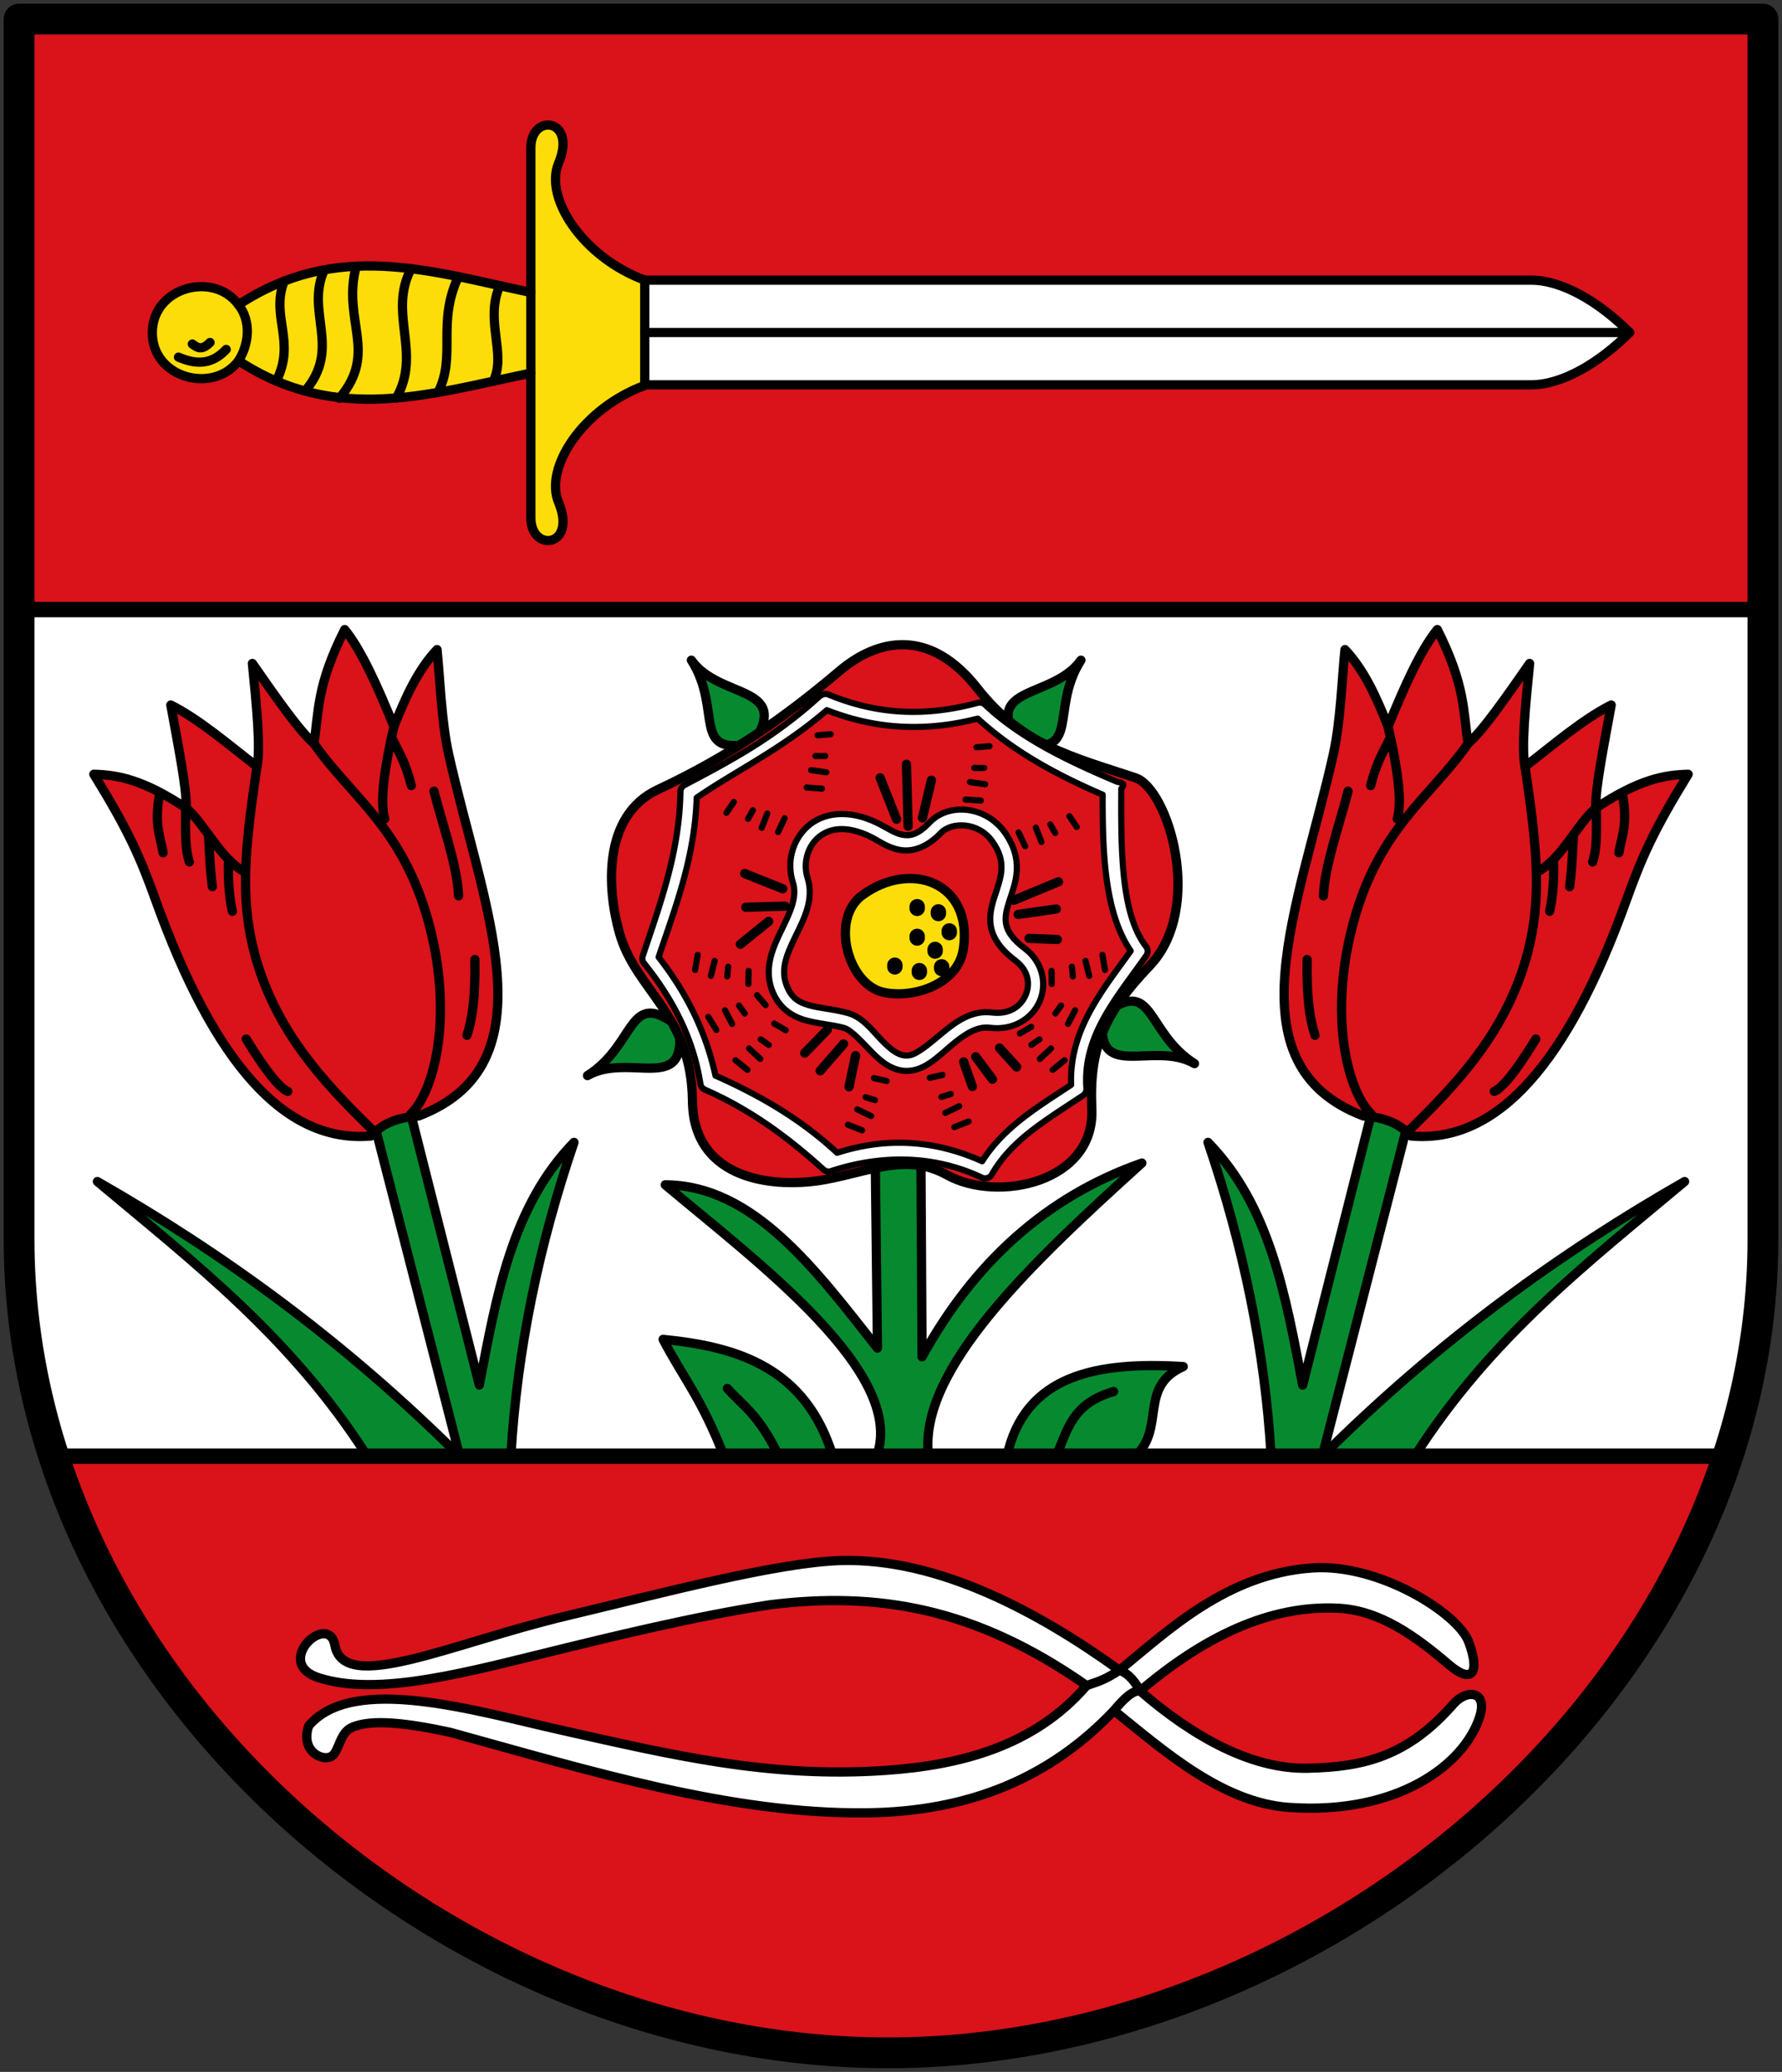 <svg xmlns="http://www.w3.org/2000/svg" width="579" height="673"><rect width="100%" height="100%" fill="#333333" stroke="none"/><path d="M6.2 6.2v396.3c0 143.6 138.5 264.3 282.3 264.3 143.6 0 284.3-120.5 284.3-264.3V6.2Z" style="fill:#da121a;fill-opacity:1;stroke:none;stroke-width:10;stroke-linecap:round;stroke-linejoin:round;stroke-miterlimit:4;stroke-dasharray:none;stroke-opacity:1"/><path d="M5 198h570v195c0 27.13-6.827 53.725-15 80H20c-9.731-16.91-15-44.56-15-75Z" style="fill:#fff;stroke:none;stroke-width:1px;stroke-linecap:butt;stroke-linejoin:miter;stroke-opacity:1"/><g style="stroke:#000;stroke-width:3;stroke-linecap:round;stroke-linejoin:round;stroke-miterlimit:4;stroke-dasharray:none;stroke-opacity:1"><path style="fill:#fff;stroke:#000;stroke-width:3;stroke-linecap:round;stroke-linejoin:round;stroke-miterlimit:4;stroke-dasharray:none;stroke-opacity:1" d="M205 91h288c10 0 22 7 32 17-10 10-22 17-32 17H205Z" transform="translate(4.49)"/><path style="fill:#fcdd09;stroke:#000;stroke-width:3;stroke-linecap:round;stroke-linejoin:round;stroke-miterlimit:4;stroke-dasharray:none;stroke-opacity:1" d="M205 108V91c-20.144-7.477-32.72-26.69-28-38 6.08-14.567-9-16.377-9-5v47c-33-7-63-17-95 4-8-11-28-5.806-28 9.097C45 123 65 128 73 117.194c32 20.806 62 10.806 95 4v47c0 11.378 15.08 9.567 9-5-4.72-11.31 7.856-30.522 28-38v-17" transform="translate(4.49)"/><path style="fill:none;stroke:#000;stroke-width:3;stroke-linecap:round;stroke-linejoin:round;stroke-miterlimit:4;stroke-dasharray:none;stroke-opacity:1" d="M525 108H205m-151.5 8c5.745 2.499 10.852 2.501 15.5-2.5m-11-1.75c1.51 1.056 2.947 2.326 5.75-.5m94.16-18.467c-4.992 11.299 2.235 21.993-2.09 31.033m-11.39-33.957c-7.132 15.396-.533 25.683-6.6 37.607m-8.742-40.184c-7.597 14.542 3.553 27.287-4.794 41.988m-13.045-42.79c-4.696 17.787 7.288 27.912-5.467 42.886m-4.886-41.725c-6.287 13.755 5.717 25.352-6.266 39.382m-6.798-35.71c-4.449 11.566 3.938 19.623-2.555 32.46M73 99c4.3 5.487 3.32 13.027 0 18.194M168 95v26.194" transform="translate(4.49)"/></g><g style="fill:#fff"><path style="fill:#fff;stroke:#000;stroke-width:3;stroke-linecap:round;stroke-linejoin:round;stroke-miterlimit:4;stroke-dasharray:none;stroke-opacity:1" d="M106.066 534.407c-2.02-11.17-20.44 5.717-5.182 10.582 17.86 5.693 43.484-.62 70.775-7.37 25.16-6.224 51.67-12.631 75.657-16.34 34.834-4.333 66.591.726 103.008 26.224-17.144 19.95-41.615 25.93-65.36 27.563-37.91 2.606-69.446-5.048-105.359-13.082-28.208-6.31-67.645-18.36-82.024-1.414-2.861 8.316 4.598 11.717 7.424 9.9 2.52-1.621 2.528-7.574 6.632-9.387 6.47-2.857 18.334-1.32 31.906 1.608 45.613 12.584 91.276 26.607 135.057 26.163 33.638-.34 59.92-11.415 80.61-33.234 16.362 13.183 35.253 29.957 56.922 31.467 34.993 2.438 56.798-13.71 61.872-29.345 2.776-8.552-4.152-9.2-8.485-4.243-14.918 17.065-29.235 20.478-47.376 20.86-17.768.373-36.59-9.653-54.447-25.103 20.358-17.33 41.902-27.998 64.346-26.87 13.614.685 25.13 9.066 36.063 18.385 7.363 6.276 10.178 2.83 6.364-7.425-3.477-9.346-29.204-25.574-50.912-24.041-27.827 1.965-47.04 20.584-62.579 33.234-25.76-18.589-58.508-36.51-90.449-35.645-20.542.556-58.598 10.707-89.485 18.053-37.065 8.815-72.07 25.543-74.978 9.46z" transform="translate(2.736)"/><path style="fill:#fff;stroke:#000;stroke-width:3;stroke-linecap:round;stroke-linejoin:round;stroke-miterlimit:4;stroke-dasharray:none;stroke-opacity:1" d="M350.324 547.503c3.038-1.141 5.135-1.342 10.654-4.964 1.739.553 4.302 2.182 6.718 6.717-2.43-.27-5.395 2.67-8.486 6.364" transform="translate(2.736)"/></g><path style="fill:#078930;stroke:#000;stroke-width:3;stroke-linecap:round;stroke-linejoin:round;stroke-miterlimit:4;stroke-dasharray:none;stroke-opacity:1" d="M306.884 473c-3.624-27.972 33.816-63.134 69.297-95.217-31.013 10.888-54.546 32.247-71.418 62.932l-.354-61.871c-5.656-4.76-8.838 2.048-14.849-1.415l.707 60.458c-20.357-25.842-40.342-52.84-68.943-53.033C251.631 410.305 299.833 446.119 290 473Zm-31.112 0c-8.738-28.537-30.55-35.539-55.155-37.941 6.6 12.642 12.255 18.68 19.8 37.941zm56.568 0c5.782-26.338 29.032-30.841 57.276-29.103-14.646 6.548-5.638 19.919-15.557 29.103zm24.042-258.559c-10.36 16.18.52 31.602-20.153 26.87-12.376-18.964 11.087-14.052 20.153-26.87z" transform="translate(-5.17)"/><path style="fill:none;stroke:#000;stroke-width:3;stroke-linecap:round;stroke-linejoin:round;stroke-miterlimit:4;stroke-dasharray:none;stroke-opacity:1" d="M241.5 451c5.283 5.866 9.992 8.288 16.5 21.5M367 452c-13.704 4.007-14.929 12.693-18.5 20.5" transform="translate(-5.17)"/><path d="M229.81 214.441c10.36 16.18-.52 31.602 20.153 26.87 12.376-18.964-11.087-14.052-20.153-26.87zm-33.752 134.931c16.234-10.276 12.903-28.852 29.63-15.817 3.188 22.42-15.991 8.04-29.63 15.817zm197.223-3.889c-16.234-10.276-12.902-28.852-29.63-15.817-3.188 22.42 15.992 8.04 29.63 15.817z" style="fill:#078930;stroke:#000;stroke-width:3;stroke-linecap:round;stroke-linejoin:round;stroke-miterlimit:4;stroke-dasharray:none;stroke-opacity:1" transform="translate(-5.17)"/><path style="fill:#da121a;stroke:#000;stroke-width:3;stroke-linecap:round;stroke-linejoin:round;stroke-miterlimit:4;stroke-dasharray:none;stroke-opacity:1" d="M218.85 256.514c23.521-11.053 40.921-23.203 59.043-38.537 12.916-10.93 29.697-13.74 44.901 5.657 14.399 18.368 30.564 22.156 51.265 28.991 10.714 3.537 22.55 42.38 4.597 61.165-15.039 15.734-19.611 27.16-18.739 46.315 1.096 24.054-30.685 30.658-47.022 21.567-12.86-7.156-24.516-1.38-39.245 1.414-16.526 3.136-43.225.532-43.487-25.456-.283-28.17-18.376-35.767-23.688-54.447-4.113-14.464-5.53-38.255 12.375-46.669z" transform="translate(-5.17)"/><path style="color:#000;font-style:normal;font-variant:normal;font-weight:400;font-stretch:normal;font-size:medium;line-height:normal;font-family:sans-serif;font-variant-ligatures:normal;font-variant-position:normal;font-variant-caps:normal;font-variant-numeric:normal;font-variant-alternates:normal;font-feature-settings:normal;text-indent:0;text-align:start;text-decoration:none;text-decoration-line:none;text-decoration-style:solid;text-decoration-color:#000;letter-spacing:normal;word-spacing:normal;text-transform:none;writing-mode:lr-tb;direction:ltr;text-orientation:mixed;dominant-baseline:auto;baseline-shift:baseline;text-anchor:start;white-space:normal;shape-padding:0;clip-rule:nonzero;display:inline;overflow:visible;visibility:visible;opacity:1;isolation:auto;mix-blend-mode:normal;color-interpolation:sRGB;color-interpolation-filters:linearRGB;solid-color:#000;solid-opacity:1;vector-effect:none;fill:#fff;fill-opacity:1;fill-rule:nonzero;stroke:#000;stroke-width:2;stroke-linecap:round;stroke-linejoin:round;stroke-miterlimit:4;stroke-dasharray:none;stroke-dashoffset:0;stroke-opacity:1;color-rendering:auto;image-rendering:auto;shape-rendering:auto;text-rendering:auto;enable-background:accumulate" d="M271.611 226.03c-15.22 13.893-29.467 21.28-44.03 28.982a2.5 2.5 0 0 0-1.331 2.17c-.302 19.435-6.453 36.083-12.246 53.338a2.5 2.5 0 0 0 .42 2.359c8.869 11.055 15.909 23.736 18.322 39.17a2.5 2.5 0 0 0 1.467 1.904c13.723 6.017 25.815 14.42 38.507 25.932a2.5 2.5 0 0 0 2.366.553c13.679-4.54 31.493-6.272 49.17 2.105a2.5 2.5 0 0 0 3.19-1.057c6.417-11.365 18.152-17.964 29.622-25.67a2.5 2.5 0 0 0 1.1-2.265c-1.303-17.069 9.723-29.31 19.437-43.127a2.5 2.5 0 0 0-.07-2.97c-8.176-10.537-8.145-31.495-8.047-51.28 1.773-2.07-.596-1.921-1.525-2.315-15.574-6.597-31.115-13.943-42.74-24.968a2.5 2.5 0 0 0-2.377-.598c-18.813 5.108-34.409 3.145-48.592-2.727-.993-.393-1.887.032-2.643.463zm2.217 4.646c14.336 5.633 30.41 7.516 49.03 2.74 11.69 10.76 25.753 18.335 40.587 24.717-.062 18.659.565 38.243 9.102 50.754-9.056 12.663-20.033 25.597-19.352 43.494-10.39 6.898-21.752 13.518-28.916 24.822-17.555-7.916-33.543-7.108-47.111-2.75-12.412-11.533-26.18-19.114-39.54-25.067-3.22-14.894-9.903-27.563-18.474-38.495 5.507-16.33 11.782-32.475 12.37-51.776 13.07-8.962 27.555-15.697 42.304-28.44z" transform="translate(-5.17)"/><path style="color:#000;font-style:normal;font-variant:normal;font-weight:400;font-stretch:normal;font-size:medium;line-height:normal;font-family:sans-serif;font-variant-ligatures:normal;font-variant-position:normal;font-variant-caps:normal;font-variant-numeric:normal;font-variant-alternates:normal;font-feature-settings:normal;text-indent:0;text-align:start;text-decoration:none;text-decoration-line:none;text-decoration-style:solid;text-decoration-color:#000;letter-spacing:normal;word-spacing:normal;text-transform:none;writing-mode:lr-tb;direction:ltr;text-orientation:mixed;dominant-baseline:auto;baseline-shift:baseline;text-anchor:start;white-space:normal;shape-padding:0;clip-rule:nonzero;display:inline;overflow:visible;visibility:visible;opacity:1;isolation:auto;mix-blend-mode:normal;color-interpolation:sRGB;color-interpolation-filters:linearRGB;solid-color:#000;solid-opacity:1;vector-effect:none;fill:#fff;fill-opacity:1;fill-rule:nonzero;stroke:#000;stroke-width:2;stroke-linecap:round;stroke-linejoin:round;stroke-miterlimit:4;stroke-dasharray:none;stroke-dashoffset:0;stroke-opacity:1;color-rendering:auto;image-rendering:auto;shape-rendering:auto;text-rendering:auto;enable-background:accumulate" d="M315.955 263.033c-3.32.322-6.424 1.686-8.697 4.069-3.966 4.156-6.48 4.51-8.957 4.027-2.477-.482-5.065-2.342-7.994-3.777-9.57-4.69-17.797-3.368-22.797 1.138s-6.76 11.732-4.727 18.127c1.508 4.745-.837 9.578-3.603 15.276-2.767 5.697-5.885 12.316-3.227 19.6 2.075 5.683 6.26 8.514 10.565 9.796 4.304 1.282 8.788 1.471 12.83 2.588 2.243.62 5.248 3.9 8.572 7.355 1.662 1.728 3.45 3.46 5.584 4.756 2.134 1.297 4.713 2.133 7.523 1.793 5.389-.651 9.342-4.96 13.489-8.408 4.146-3.449 8.078-6.07 12.308-5.53 7.657.979 13.781-3.076 16.17-8.63 2.389-5.554 1.044-12.69-4.889-17.162-4.151-3.13-5.592-5.628-6.04-7.887-.449-2.26.128-4.649 1.06-7.514.932-2.864 2.2-6.115 2.408-9.908.209-3.793-.793-8.075-3.998-12.494-3.909-5.389-10.046-7.75-15.58-7.215zm2.83 5.12c3.15.331 6.434 1.904 8.703 5.033 2.632 3.627 3.207 6.48 3.053 9.283-.154 2.803-1.188 5.609-2.172 8.635-.984 3.025-1.938 6.36-1.209 10.033.729 3.673 3.172 7.315 7.936 10.906 4.259 3.21 4.857 7.585 3.304 11.195-1.552 3.61-5.254 6.373-10.943 5.647-6.541-.836-11.785 3.023-16.137 6.642-4.351 3.62-8.219 6.966-10.892 7.29-1.538.185-2.851-.205-4.328-1.102-1.477-.898-3.018-2.329-4.577-3.95-3.117-3.241-6.122-7.402-10.843-8.706-4.75-1.313-9.293-1.536-12.735-2.56-3.441-1.026-5.716-2.396-7.295-6.72-1.889-5.176.291-10.067 3.028-15.703 2.736-5.636 6.099-11.96 3.869-18.974-1.44-4.53-.111-9.813 3.31-12.897 3.422-3.083 8.952-4.431 17.25-.365 2.262 1.108 5.257 3.42 9.239 4.195 3.982.776 8.802-.528 13.529-5.482 1.742-1.826 4.76-2.733 7.91-2.4z" transform="translate(-5.17)"/><path style="fill:none;stroke:#000;stroke-width:3;stroke-linecap:round;stroke-linejoin:round;stroke-miterlimit:4;stroke-dasharray:none;stroke-opacity:1" d="m273.973 334.494-7.342 7.562m5.037 5.764 7.575-8.72m1.783 13.919 2.136-10.13m46.766-2.477 5.574 6.149m-7.866 3.996-5.453-7.305m-1.076 9.675-2.843-8.008m-21.787-78.801-5.334-13.464m8.55-4.403.54 20.126m7.566-14.935-2.913 12.264m34.64 39.105 9.193.353m-.353-9.9-12.375 1.768m13.082-10.606-14.496 6.01m-79.665 6.858-9.192 7.425m1.767-12.021 12.728-.354m-13.081-10.606 12.374 4.95" transform="translate(-5.17)"/><path style="fill:none;stroke:#000;stroke-width:2;stroke-linecap:round;stroke-linejoin:round;stroke-miterlimit:4;stroke-dasharray:none;stroke-opacity:1" d="m351.066 344.387-3.857 3.123m-.54-6.953-3.654 3.412m-.135-6.372-2.61 1.82m-.046-5.864-3.682 2.138m17.951-7.526-2.323 4.428m-2.231-5.97-1.862 2.58m15.29-19.042.843 4.89m-6.331-2.923 1.194 4.856m-5.628-2.993.316 3.166m-6.93-1.797.069 4.257m-27.026 44.678-4.616 1.822m1.57-6.794-4.51 2.16m1.781-6.12-3.035.954m.345-7.15-4.153.935m-26.59 15.227 4.616 1.822m-1.57-6.794 4.51 2.16m-1.782-6.12 3.036.955m-.346-7.151 4.153.936m-49.123-6.75 3.857 3.123m.54-6.953 3.655 3.412m.134-6.372 2.61 1.82m1.814-6.925 3.682 2.138m-25.134-4.301 2.61 4.22m2.805-6.384 2.323 4.428m2.231-5.97 1.862 2.58m4-5.938 2.769 3.234m-22.06-16.338-.842 4.89m6.331-2.923-1.194 4.856m5.628-2.993-.316 3.166m6.93-1.797-.068 4.257m11.777-53.833-2.129 4.483m-3.49-6.037-1.822 4.656m-2.875-5.688-1.567 2.77m-4.628-5.462-2.397 3.519m94.924 6.36 2.13 4.483m3.49-6.037 1.822 4.657m2.875-5.689 1.567 2.77m4.628-5.462 2.397 3.52m-36.127-8.931 4.95.353m-3.536-6.01 4.95.707m-3.535-5.303h3.182m-2.475-6.718 4.242-.353m-59.394 13.435 4.95.354m-3.535-6.01 4.95.706m-3.536-5.303h3.182m-2.475-6.718 4.243-.353" transform="translate(-5.17)"/><path style="fill:#fcdd09;stroke:#000;stroke-width:3;stroke-linecap:round;stroke-linejoin:round;stroke-miterlimit:4;stroke-dasharray:none;stroke-opacity:1" d="M285.318 290.809c15.78-11.579 35.942-4.2 32.88 17.324-1.678 11.796-16.663 16.368-26.163 14.142-11.459-2.686-17.107-23.843-6.717-31.466z" transform="translate(-5.17)"/><path style="fill:none;stroke:#000;stroke-width:5;stroke-linecap:round;stroke-linejoin:round;stroke-miterlimit:4;stroke-dasharray:none;stroke-opacity:1" d="M303.172 294.521v.53m0 9.104v.53m-7.248 8.84v.53m14.142-17.855v.53m3.536 5.658v.53m-4.596 5.48v.53m-5.126 6.364v.53m7.247-1.767v.53" transform="translate(-5.17)"/><path d="M168.999 473c1.987-34.463 9.092-68.414 20.506-101.935-20.2 20.686-25.233 49.903-30.76 78.843l-22.273-88.035c-4.007 2.097-8.014 2.2-12.021 2.475L152.38 473c-38.214-37.972-77.636-66.292-117.733-89.207C65.714 409.852 97.614 434.242 122.33 473Z" style="fill:#078930;stroke:#000;stroke-width:3;stroke-linecap:round;stroke-linejoin:round;stroke-miterlimit:4;stroke-dasharray:none;stroke-opacity:1" transform="translate(-3.002)"/><path d="M33.5 251.5c11.443 18.635 15.051 26.968 20.144 41.113C72.542 345.103 95.41 371.43 123.5 369c3.107-3.196 7.115-5.943 15.5-6.5 43.956-16.73 20.743-68.313 9.77-117.56-2.308-10.354-2.773-24.105-3.77-33.94-6.31 6.69-10.321 15.679-14 25-5.333-13.147-10.667-24.963-16-31.5-9.14 18.14-8.366 26.366-10 37-4.91-4.276-12.495-15.238-20-26 1.382 13.812 2.725 27.507 1.5 33.5-9.333-7.208-18.667-15.284-28-20 2.266 12.666 5.249 27.121 5 33.5-14.098-9.404-22.482-10.808-30-11z" style="fill:#da121a;stroke:#000;stroke-width:3;stroke-linecap:round;stroke-linejoin:round;stroke-miterlimit:4;stroke-dasharray:none;stroke-opacity:1" transform="translate(-3.002)"/><path d="M130.64 240.3c1.885 4.002 4.122 7.283 6.006 14.882m-73.338 7.72c.026 6.906-.328 12.206 1.217 17.073m-9.732-21.693C53.076 268.053 55.107 271.58 56 277m21.23 2.149c-.242 8.674.586 13.734 1.27 16.851m-7.756-24.9c.516 10.25.74 13.042 1.256 16.9m85.293 23.672c.222 12.51-.906 19.62-2.56 24.62M144 257c2.948 11.521 7.582 24.166 8 34m-69 46.5c6.45 10.544 10.82 15.882 13.5 17m-33-92c5.979 5.01 11.143 16.599 18.853 20.622M131 236c-3.023 13.237-4.672 24.275-3 30m-23-24.5c12.529 17.99 29.887 27.854 38 61 7.078 28.919.867 52.257-6.528 59.373M125 368c-16.585-16.122-34.678-34.699-40.5-63.5-3.3-16.327-1.404-32.437 2-55.5" style="fill:none;stroke:#000;stroke-width:3;stroke-linecap:round;stroke-linejoin:round;stroke-miterlimit:4;stroke-dasharray:none;stroke-opacity:1" transform="translate(-3.002)"/><path style="fill:#078930;stroke:#000;stroke-width:3;stroke-linecap:round;stroke-linejoin:round;stroke-miterlimit:4;stroke-dasharray:none;stroke-opacity:1" d="M168.999 473c1.987-34.463 9.092-68.414 20.506-101.935-20.2 20.686-25.233 49.903-30.76 78.843l-22.273-88.035c-4.007 2.097-8.014 2.2-12.021 2.475L152.38 473c-38.214-37.972-77.636-66.292-117.733-89.207C65.714 409.852 97.614 434.242 122.33 473Z" transform="matrix(-1 0 0 1 582.002 0)"/><path style="fill:#da121a;stroke:#000;stroke-width:3;stroke-linecap:round;stroke-linejoin:round;stroke-miterlimit:4;stroke-dasharray:none;stroke-opacity:1" d="M33.5 251.5c11.443 18.635 15.051 26.968 20.144 41.113C72.542 345.103 95.41 371.43 123.5 369c3.107-3.196 7.115-5.943 15.5-6.5 43.956-16.73 20.743-68.313 9.77-117.56-2.308-10.354-2.773-24.105-3.77-33.94-6.31 6.69-10.321 15.679-14 25-5.333-13.147-10.667-24.963-16-31.5-9.14 18.14-8.366 26.366-10 37-4.91-4.276-12.495-15.238-20-26 1.382 13.812 2.725 27.507 1.5 33.5-9.333-7.208-18.667-15.284-28-20 2.266 12.666 5.249 27.121 5 33.5-14.098-9.404-22.482-10.808-30-11z" transform="matrix(-1 0 0 1 582.002 0)"/><path style="fill:none;stroke:#000;stroke-width:3;stroke-linecap:round;stroke-linejoin:round;stroke-miterlimit:4;stroke-dasharray:none;stroke-opacity:1" d="M130.64 240.3c1.885 4.002 4.122 7.283 6.006 14.882m-73.338 7.72c.026 6.906-.328 12.206 1.217 17.073m-9.732-21.693C53.076 268.053 55.107 271.58 56 277m21.23 2.149c-.242 8.674.586 13.734 1.27 16.851m-7.756-24.9c.516 10.25.74 13.042 1.256 16.9m85.293 23.672c.222 12.51-.906 19.62-2.56 24.62M144 257c2.948 11.521 7.582 24.166 8 34m-69 46.5c6.45 10.544 10.82 15.882 13.5 17m-33-92c5.979 5.01 11.143 16.599 18.853 20.622M131 236c-3.023 13.237-4.672 24.275-3 30m-23-24.5c12.529 17.99 29.887 27.854 38 61 7.078 28.919.867 52.257-6.528 59.373M125 368c-16.585-16.122-34.678-34.699-40.5-63.5-3.3-16.327-1.404-32.437 2-55.5" transform="matrix(-1 0 0 1 582.002 0)"/><path style="fill:none;fill-opacity:1;stroke:#000;stroke-width:10;stroke-linecap:round;stroke-linejoin:round;stroke-miterlimit:4;stroke-dasharray:none;stroke-opacity:1" d="M6.2 6.2v396.3c0 143.6 138.5 264.3 282.3 264.3 143.6 0 284.3-120.5 284.3-264.3V6.2Z"/><path d="M20 473h540M6.2 198h566.6" style="fill:none;stroke:#000;stroke-width:5;stroke-linecap:butt;stroke-linejoin:miter;stroke-opacity:1;stroke-miterlimit:4;stroke-dasharray:none"/></svg>